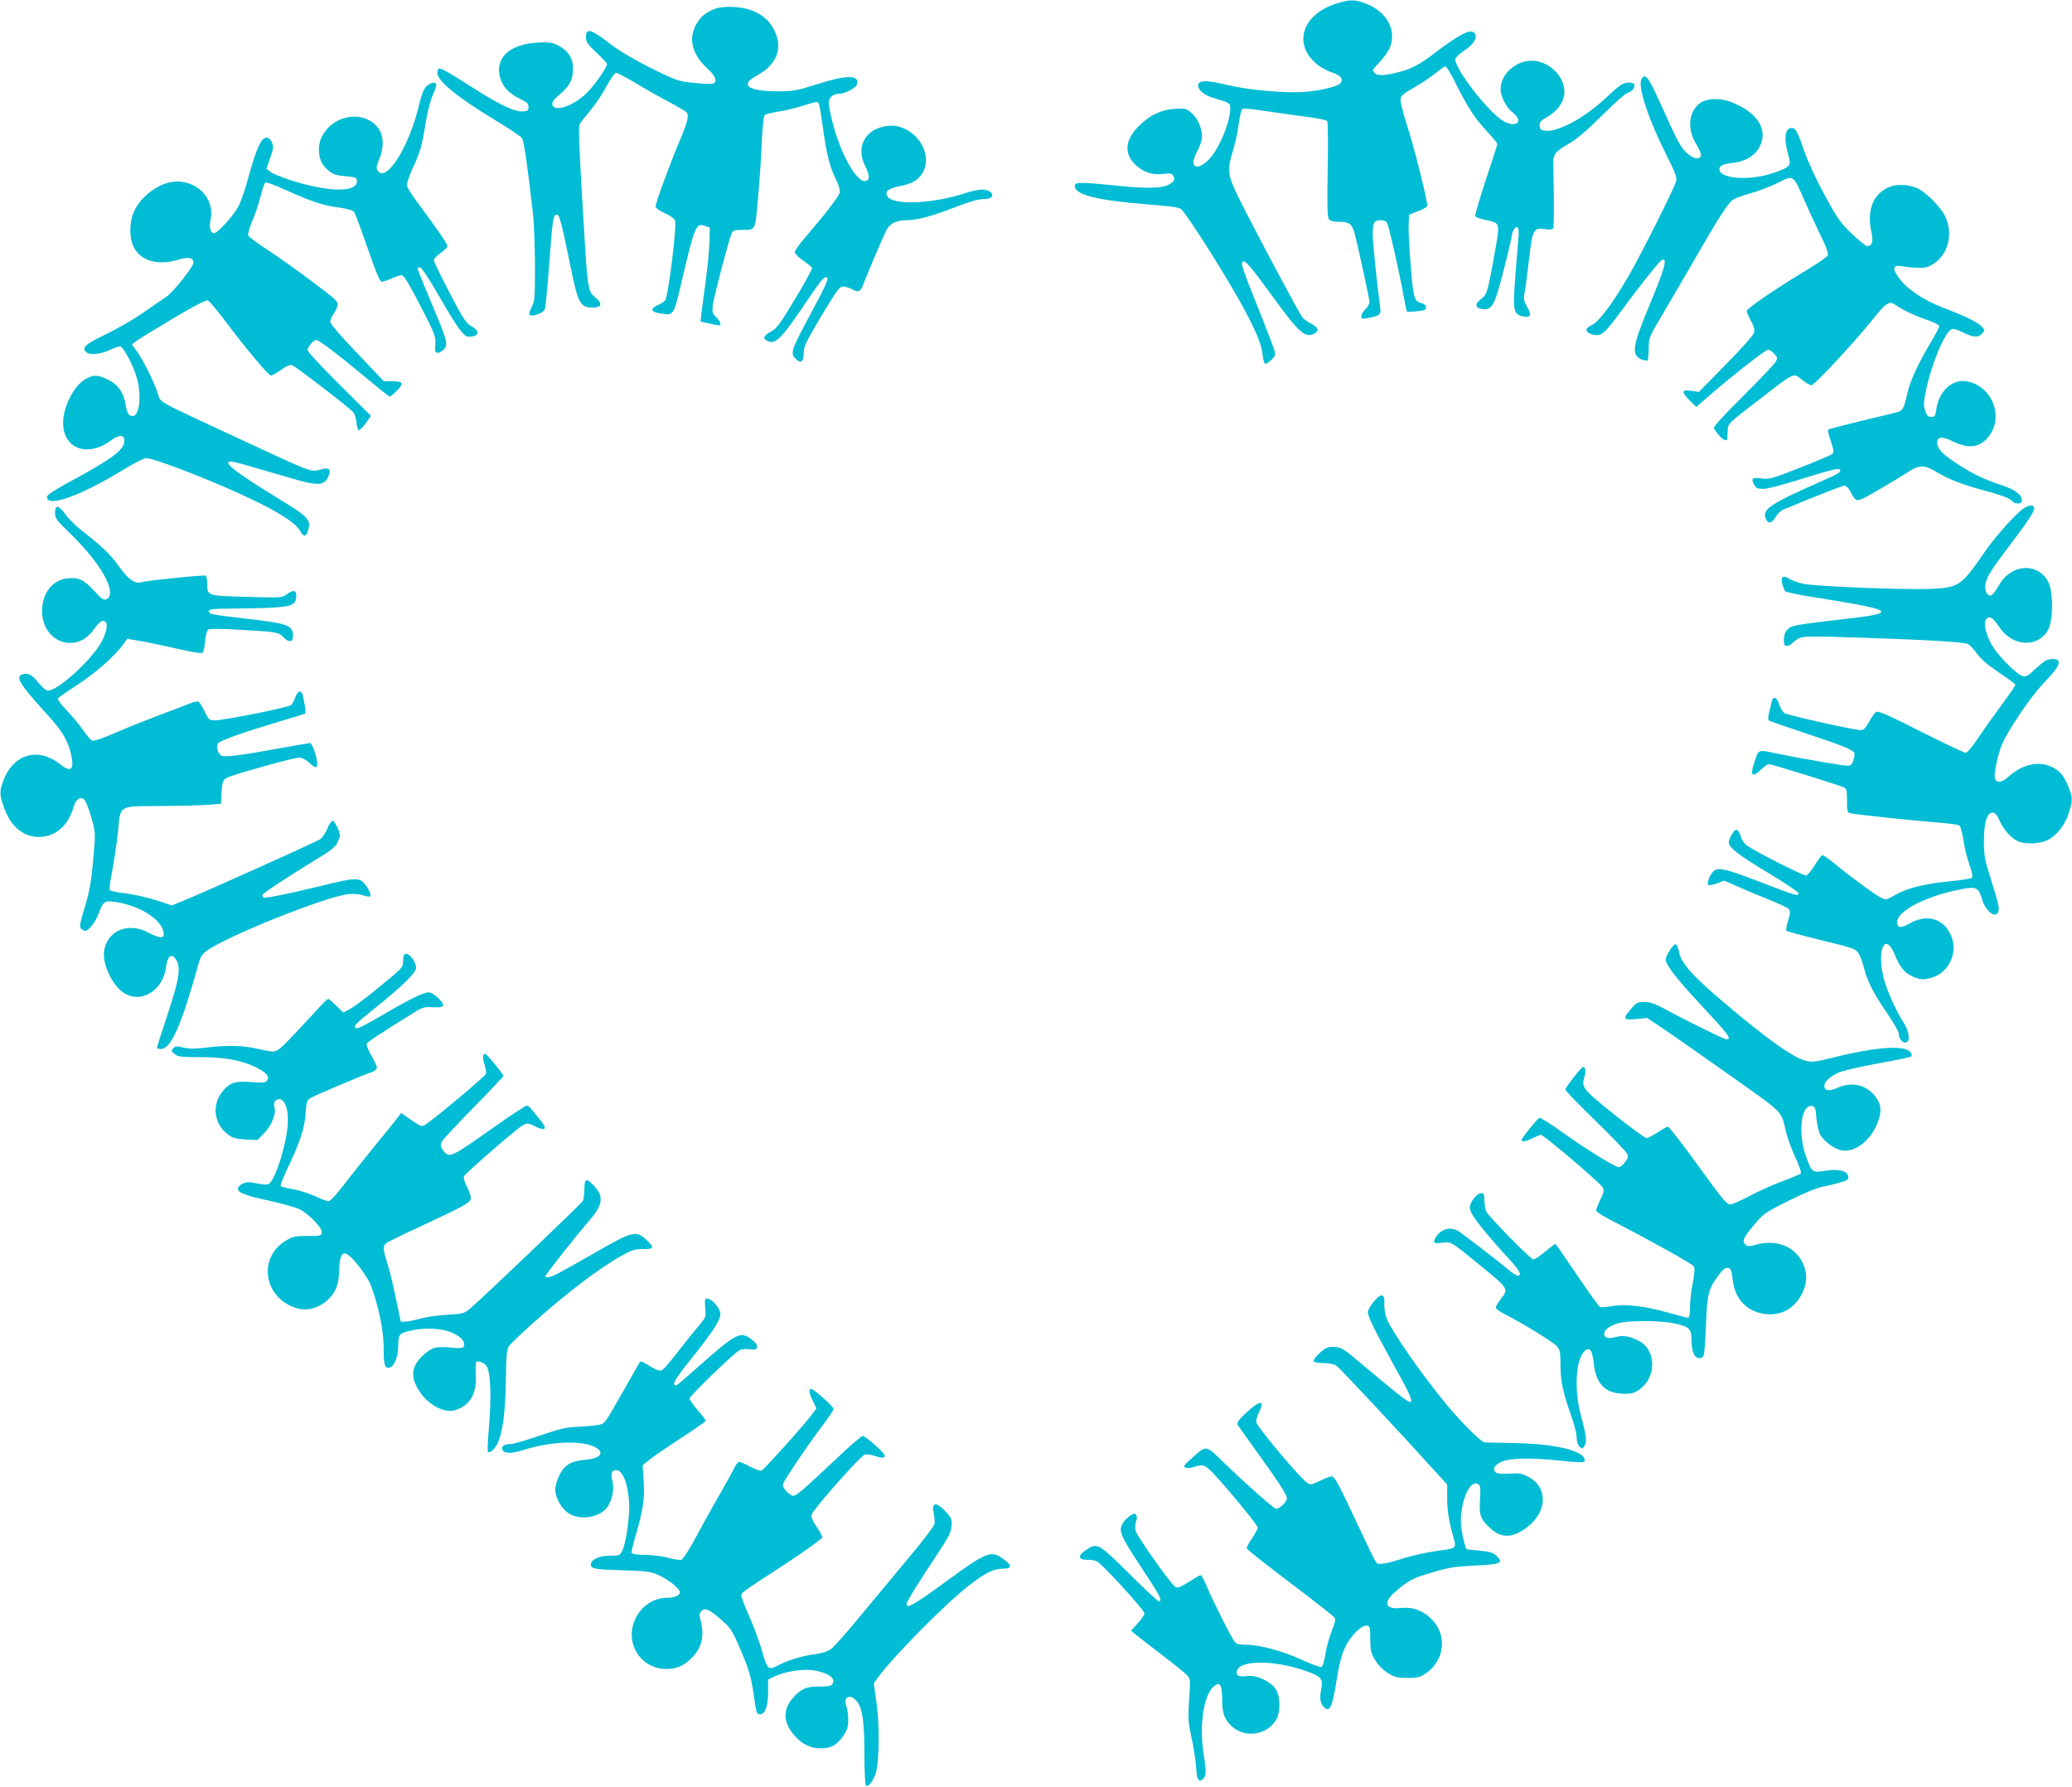 <?xml version="1.0" standalone="no"?>
<!DOCTYPE svg PUBLIC "-//W3C//DTD SVG 20010904//EN"
 "http://www.w3.org/TR/2001/REC-SVG-20010904/DTD/svg10.dtd">
<svg version="1.0" xmlns="http://www.w3.org/2000/svg"
 width="1280pt" height="1104pt" viewBox="0 0 1280 1104"
 preserveAspectRatio="xMidYMid meet">
<g transform="translate(0,1104) scale(0.1,-0.1)"
fill="#00bcd4" stroke="none">
<path d="M8244 11014 c-200 -68 -255 -246 -113 -367 23 -21 67 -45 96 -54 57
-18 76 -44 51 -69 -25 -25 -172 -54 -271 -54 -141 0 -311 18 -429 46 -120 29
-171 29 -176 1 -6 -30 37 -66 97 -83 96 -28 101 -31 101 -62 0 -91 -76 -268
-141 -326 -72 -66 -112 -33 -66 53 13 25 27 60 30 78 10 51 -18 127 -60 163
-34 30 -40 32 -102 28 -83 -4 -158 -39 -223 -104 -91 -89 -97 -176 -18 -247
47 -43 103 -60 169 -51 42 5 51 4 59 -13 13 -24 6 -36 -35 -57 -41 -20 -150
-21 -333 -1 -74 8 -159 15 -187 15 -46 0 -53 -3 -53 -20 0 -54 142 -89 467
-114 116 -9 178 -17 189 -27 24 -19 166 -237 287 -439 139 -232 209 -379 216
-454 3 -33 11 -61 16 -63 6 -2 23 9 38 23 23 21 27 32 22 53 -3 14 -48 132
-100 261 -102 256 -112 285 -96 294 14 9 47 -29 186 -220 162 -223 198 -254
256 -224 29 16 23 38 -18 59 -21 10 -46 28 -56 39 -18 20 -279 509 -389 729
-74 148 -78 179 -44 293 15 46 32 124 38 173 8 60 17 91 26 95 8 3 65 -2 126
-12 61 -9 173 -25 249 -35 83 -10 142 -22 146 -30 5 -7 6 -142 3 -301 -4 -224
-2 -293 8 -305 8 -10 30 -15 65 -15 60 0 78 -14 94 -75 24 -92 91 -400 91
-420 0 -12 -11 -32 -25 -45 -14 -13 -25 -32 -25 -43 0 -17 5 -18 36 -12 79 14
87 21 80 68 -17 118 -46 399 -46 452 0 34 5 66 12 73 18 18 66 15 77 -5 12
-24 75 -301 99 -436 11 -59 21 -110 24 -112 2 -2 29 -1 61 2 47 5 57 9 57 24
0 11 -10 21 -24 25 -50 12 -55 29 -71 233 -9 105 -15 220 -13 253 l3 62 54 21
c30 11 56 26 58 32 6 17 -82 370 -128 509 -22 69 -39 137 -37 151 2 22 19 36
88 75 47 27 106 67 132 89 26 21 51 39 57 39 6 0 32 -42 57 -92 78 -157 122
-224 194 -303 39 -41 70 -79 70 -84 0 -5 -32 -105 -71 -221 -38 -117 -68 -218
-66 -225 3 -6 32 -17 65 -24 87 -17 88 -19 63 -163 -53 -298 -52 -293 -98
-331 -39 -31 -25 -57 31 -57 46 0 64 38 116 245 28 108 50 205 50 214 0 9 7
26 15 37 23 30 32 3 24 -69 -3 -34 -12 -142 -19 -239 -15 -199 -10 -220 51
-233 45 -10 53 10 23 60 -21 37 -23 48 -15 91 5 27 17 118 27 203 20 182 28
196 98 186 28 -5 46 -3 51 4 4 7 5 94 4 194 -2 100 -3 199 -3 219 0 46 17 66
102 114 46 27 108 80 199 171 75 75 143 135 157 139 28 7 51 38 41 54 -10 16
-58 12 -85 -7 -14 -9 -54 -44 -90 -78 -123 -117 -291 -210 -369 -203 -31 3
-36 7 -39 30 -3 22 4 31 42 53 57 33 93 75 106 124 24 91 -53 198 -160 222
-109 25 -230 -66 -230 -172 0 -46 36 -115 77 -146 66 -51 23 -94 -54 -54 -87
44 -303 319 -303 385 0 9 24 32 54 52 61 40 87 84 65 110 -23 28 -91 -6 -249
-126 -88 -67 -136 -93 -210 -113 -87 -24 -138 -27 -155 -10 -8 8 -15 17 -15
19 0 3 20 26 45 53 24 26 51 64 60 84 46 110 -18 227 -150 276 -69 26 -101 25
-191 -5z"/>
<path d="M4418 10986 c-59 -23 -87 -46 -115 -93 -53 -90 -28 -190 67 -276 51
-46 64 -82 34 -94 -9 -3 -62 -1 -118 5 -97 10 -108 14 -262 90 -100 50 -192
104 -245 144 -133 102 -159 109 -159 46 0 -27 11 -43 65 -93 36 -34 65 -66 65
-71 0 -21 -81 -136 -128 -181 -82 -80 -203 -119 -210 -67 -2 14 13 33 49 64
59 50 79 89 79 158 0 63 -30 109 -90 140 -39 20 -56 23 -125 19 -175 -8 -268
-93 -236 -215 16 -57 55 -99 120 -131 46 -22 56 -31 56 -51 0 -21 -6 -26 -31
-28 -48 -5 -133 33 -271 120 -261 165 -255 162 -261 121 -7 -48 125 -156 365
-300 80 -48 151 -96 158 -107 12 -19 34 -170 67 -461 7 -60 12 -207 13 -325 0
-186 -2 -220 -17 -249 -31 -60 -22 -72 40 -50 17 6 33 18 37 27 6 16 13 90 36
385 12 166 19 202 39 202 16 0 30 -54 85 -323 46 -228 59 -252 140 -252 50 0
58 25 17 59 -54 45 -51 25 -87 640 -18 300 -21 419 -14 434 6 11 37 50 68 87
31 37 75 104 99 149 24 45 50 81 58 81 8 0 61 -28 117 -61 56 -34 149 -87 207
-117 58 -31 108 -61 112 -66 15 -22 7 -57 -48 -187 -67 -162 -144 -373 -144
-394 0 -10 22 -26 55 -41 32 -14 60 -33 65 -46 13 -28 -42 -472 -61 -494 -7
-8 -27 -21 -46 -29 -47 -20 -43 -42 10 -50 92 -14 86 -24 139 200 81 345 88
360 145 339 l28 -10 -2 -89 c-2 -50 -12 -157 -23 -240 -12 -82 -23 -173 -27
-201 l-5 -50 52 -12 c28 -7 56 -12 61 -12 18 0 9 27 -17 51 -22 21 -25 30 -21
69 4 48 103 423 119 453 6 12 21 17 56 17 93 0 86 -12 105 198 9 103 20 258
23 345 5 99 11 161 19 167 6 5 44 14 85 21 41 6 107 22 147 35 41 13 80 24 88
24 15 0 17 -7 41 -175 21 -149 41 -229 77 -301 20 -41 28 -70 24 -85 -6 -24
-99 -144 -214 -277 -35 -40 -63 -80 -63 -90 1 -9 24 -33 52 -52 28 -19 53 -40
55 -45 2 -6 -45 -91 -104 -190 -95 -157 -113 -183 -150 -203 -48 -26 -54 -44
-20 -59 48 -22 86 16 235 238 100 148 117 168 133 152 7 -7 -19 -66 -83 -184
-145 -269 -148 -280 -112 -316 32 -32 49 -19 49 40 0 36 17 70 109 225 97 161
112 182 135 182 14 -1 37 -7 51 -15 42 -24 57 -18 73 28 15 41 98 239 138 325
22 50 63 72 131 72 65 0 154 24 298 80 87 34 144 50 175 50 52 0 72 23 40 46
-27 20 -70 17 -158 -11 -205 -66 -446 -74 -476 -16 -16 29 7 47 73 60 32 6 73
19 90 29 141 82 75 303 -104 343 -48 11 -124 -8 -162 -39 -62 -52 -74 -127
-32 -210 28 -57 28 -85 1 -90 -56 -11 -158 174 -206 370 -12 47 -21 98 -21
112 0 32 25 56 58 56 41 1 109 35 117 60 18 58 -69 58 -250 -1 -118 -38 -140
-42 -235 -43 -186 -1 -243 38 -138 95 129 69 168 173 109 287 -44 85 -132 134
-251 139 -48 2 -88 -2 -112 -11z"/>
<path d="M10140 10550 c-24 -45 44 -250 162 -483 47 -92 58 -124 53 -145 -10
-41 -205 -430 -288 -576 -99 -172 -187 -292 -232 -313 -19 -9 -35 -22 -35 -30
0 -17 33 -33 68 -33 32 0 57 26 152 155 97 133 233 304 246 309 38 15 21 -46
-88 -308 -93 -224 -100 -280 -38 -306 17 -7 34 -9 38 -6 4 4 7 38 7 74 1 66 2
70 81 202 44 74 136 232 204 350 149 259 205 346 237 367 13 9 63 27 111 40
48 14 123 42 166 64 98 49 92 52 165 -113 28 -65 74 -163 101 -219 36 -74 47
-106 40 -118 -5 -10 -73 -56 -153 -104 -176 -106 -347 -224 -347 -238 0 -6 12
-33 26 -60 19 -34 25 -55 20 -74 -4 -15 -77 -98 -174 -196 l-167 -170 -47 7
c-61 9 -63 -7 -8 -61 l40 -39 22 20 c163 145 402 334 422 334 7 0 23 -11 36
-25 21 -22 22 -28 10 -49 -7 -14 -98 -109 -201 -212 -109 -108 -186 -191 -182
-198 36 -61 82 -96 84 -63 0 6 1 30 2 51 2 39 5 42 182 178 237 183 222 176
276 133 24 -19 51 -35 59 -35 19 0 256 255 376 403 92 114 105 122 152 88 43
-30 122 -66 195 -90 37 -13 67 -28 67 -36 0 -7 -25 -55 -56 -106 -78 -132
-123 -231 -141 -308 -23 -100 -28 -109 -70 -119 -21 -6 -123 -30 -227 -55
-103 -25 -190 -48 -193 -51 -3 -2 5 -35 17 -71 19 -56 20 -69 9 -79 -8 -7 -97
-45 -199 -85 -167 -66 -189 -72 -233 -67 -61 9 -71 2 -52 -35 14 -25 21 -29
59 -29 25 0 128 27 250 66 150 47 211 63 219 55 16 -16 5 -23 -138 -86 -281
-124 -337 -161 -319 -213 14 -40 38 -39 62 3 12 19 32 39 44 45 216 90 369
150 382 150 9 0 25 -14 34 -31 43 -79 31 -79 187 11 77 45 160 95 184 111 58
38 93 37 165 -7 77 -46 155 -76 294 -114 113 -30 165 -51 177 -70 3 -5 17 -10
31 -10 18 0 24 5 24 20 0 35 -42 66 -131 95 -106 35 -184 73 -279 137 -80 53
-108 83 -113 118 -4 41 27 47 87 18 103 -51 169 -46 224 17 108 122 31 325
-133 350 -87 13 -168 -63 -183 -173 -6 -42 -10 -47 -32 -47 -20 0 -27 8 -37
38 -11 33 -10 53 6 130 32 154 111 345 153 371 13 8 30 4 73 -17 66 -32 96
-34 120 -7 17 19 17 21 -1 41 -25 28 -102 66 -240 118 -124 48 -225 116 -276
188 -41 57 -33 79 25 68 23 -5 67 -9 99 -9 47 -1 63 4 99 29 88 62 115 184 65
290 -25 53 -111 141 -165 169 -44 23 -121 31 -165 16 -111 -36 -158 -145 -124
-289 12 -53 2 -81 -28 -81 -8 0 -50 34 -94 76 -71 68 -88 93 -167 237 -50 92
-104 208 -125 268 -41 121 -56 149 -78 149 -43 0 -52 -62 -24 -162 21 -73 17
-78 -87 -115 -134 -48 -315 -41 -335 12 -11 26 14 42 75 48 77 7 136 40 167
93 63 108 -6 221 -175 285 -68 25 -148 22 -189 -8 -71 -52 -81 -161 -23 -254
17 -28 31 -59 29 -68 -6 -29 -44 -24 -83 10 -42 37 -61 72 -165 304 -77 172
-97 198 -120 155z"/>
<path d="M2636 10508 c-19 -18 -31 -48 -50 -128 -61 -250 -199 -468 -251 -396
-12 16 -11 26 7 70 44 110 21 199 -61 243 -102 54 -238 7 -292 -100 -31 -60
-23 -146 17 -188 41 -44 60 -52 134 -58 61 -6 65 -8 65 -31 0 -72 -187 -67
-422 11 -51 17 -103 39 -115 49 l-22 18 23 66 c20 57 22 70 11 96 -7 17 -20
30 -30 30 -37 0 -64 -58 -119 -258 -17 -63 -43 -137 -57 -165 -28 -55 -129
-167 -150 -167 -24 0 -33 33 -23 82 29 133 -89 252 -233 235 -93 -11 -199 -92
-241 -185 -28 -62 -29 -162 -3 -215 44 -89 150 -120 278 -81 63 19 93 13 93
-19 0 -24 -124 -181 -165 -208 -19 -13 -82 -57 -140 -97 -58 -41 -162 -101
-232 -135 -134 -64 -159 -87 -122 -115 24 -17 89 -10 146 18 23 11 49 20 59
20 20 0 80 -111 104 -193 31 -106 17 -237 -25 -237 -25 0 -36 18 -44 70 -11
74 -44 121 -105 153 -66 33 -91 34 -142 6 -73 -42 -139 -170 -139 -272 0 -158
150 -214 292 -110 51 37 81 40 86 8 7 -58 -62 -112 -326 -255 -110 -60 -152
-87 -152 -100 0 -68 206 6 475 170 63 39 125 70 138 70 52 0 427 -146 653
-255 168 -80 269 -145 295 -190 25 -42 36 -44 49 -9 27 70 10 89 -180 204
-281 172 -368 243 -274 226 20 -4 79 -20 132 -36 53 -15 152 -44 220 -64 170
-50 207 -47 232 14 18 44 4 54 -52 39 -59 -16 -48 -20 -518 199 -512 238 -465
212 -486 274 -22 69 -88 201 -128 257 l-31 43 25 20 c14 11 116 73 226 139
135 80 207 117 218 113 10 -4 58 -61 108 -128 126 -168 267 -336 282 -336 7 0
35 16 62 35 33 24 55 33 69 29 21 -7 348 -258 377 -290 9 -11 18 -39 20 -63 2
-25 8 -46 14 -48 6 -2 25 17 43 42 l33 46 -196 195 c-113 112 -196 201 -196
212 0 18 38 62 54 62 16 0 144 -97 293 -222 84 -70 156 -128 161 -128 4 0 25
17 46 39 44 45 38 55 -36 56 l-47 0 -165 174 c-101 105 -166 181 -166 193 0
11 9 32 19 47 11 15 23 39 26 53 6 24 -5 35 -157 149 -89 67 -214 156 -276
196 -62 40 -115 80 -119 89 -3 8 8 47 25 87 17 40 40 108 51 151 11 43 24 83
28 87 6 6 60 -13 129 -45 155 -70 228 -95 328 -108 45 -6 86 -18 92 -25 7 -8
44 -108 84 -223 55 -158 76 -210 89 -210 9 0 36 9 60 20 24 11 51 20 62 20 13
0 43 -47 114 -185 83 -159 96 -192 95 -228 -2 -23 -2 -48 -1 -54 2 -20 29 -15
52 8 30 30 22 57 -77 290 -46 109 -84 203 -84 209 0 7 7 10 16 8 9 -2 59 -77
111 -168 121 -210 158 -260 188 -260 64 0 74 35 17 65 -32 18 -49 42 -134 205
-53 102 -97 193 -98 202 0 9 19 30 43 46 23 15 42 35 41 43 -1 14 -70 114
-189 274 -29 39 -56 80 -59 93 -5 15 5 48 32 110 49 105 57 134 82 286 12 70
30 140 45 172 14 30 23 59 20 64 -10 16 -32 11 -59 -12z"/>
<path d="M12505 7902 c-46 -28 -176 -173 -242 -268 -149 -217 -161 -224 -343
-232 -165 -6 -713 16 -782 32 -32 7 -69 21 -83 30 -39 26 -55 15 -45 -30 5
-20 13 -41 18 -46 5 -5 63 -18 128 -29 66 -10 190 -31 278 -46 240 -42 248
-62 36 -88 -420 -49 -399 -46 -434 -81 -9 -9 -16 -32 -16 -55 0 -31 4 -39 19
-39 10 0 24 7 32 16 7 8 26 22 42 31 27 14 70 14 386 4 436 -15 634 -27 660
-40 10 -6 36 -33 56 -61 25 -34 69 -71 136 -116 54 -36 99 -69 99 -74 0 -6
-38 -61 -83 -122 -46 -62 -112 -155 -146 -205 -36 -56 -68 -93 -78 -93 -9 0
-134 59 -277 131 -195 99 -263 129 -275 122 -9 -5 -29 -33 -44 -61 -22 -40
-34 -52 -52 -52 -41 0 -449 91 -471 105 -11 7 -26 31 -33 54 -14 47 -38 54
-47 14 -3 -16 -10 -45 -16 -67 -5 -21 -6 -42 -1 -46 4 -4 107 -40 228 -80 218
-72 288 -100 300 -120 4 -6 1 -26 -5 -45 -9 -27 -17 -35 -35 -35 -30 0 -271
41 -428 73 -134 28 -121 33 -152 -61 -24 -73 -9 -87 41 -38 20 20 43 36 51 36
16 0 426 -127 461 -143 20 -9 22 -17 22 -83 0 -68 2 -74 23 -78 55 -10 404
-47 526 -56 73 -5 139 -14 146 -20 7 -6 18 -47 25 -92 6 -45 23 -112 37 -151
15 -44 21 -73 15 -79 -5 -5 -54 -13 -108 -19 -182 -17 -287 -42 -371 -90 -51
-29 -53 -30 -85 -13 -41 21 -202 140 -287 211 -35 30 -68 52 -74 50 -6 -2 -27
-30 -47 -63 -20 -32 -44 -60 -52 -62 -17 -3 -313 147 -365 184 -17 13 -34 37
-38 53 -3 16 -13 35 -20 41 -11 9 -18 5 -35 -22 -11 -18 -20 -41 -20 -51 0
-33 61 -80 248 -192 102 -61 182 -115 182 -123 0 -20 -13 -16 -245 73 -220 84
-257 92 -286 56 -22 -26 -35 -69 -25 -78 4 -4 27 1 53 10 l45 17 87 -38 c47
-21 134 -58 193 -81 59 -24 113 -49 119 -57 10 -12 9 -27 -5 -71 -10 -30 -14
-59 -9 -63 4 -4 85 -26 178 -49 241 -59 242 -59 263 -86 11 -13 27 -54 36 -91
21 -85 58 -157 146 -286 38 -57 70 -111 70 -121 0 -30 19 -57 40 -57 33 0 27
66 -12 126 -48 75 -104 201 -122 275 -43 177 11 286 70 140 30 -74 59 -110
107 -132 48 -21 68 -23 119 -9 106 30 166 154 122 258 -45 109 -151 140 -262
75 -49 -28 -72 -25 -72 11 0 72 188 166 412 206 76 14 92 5 112 -64 22 -76 86
-124 101 -77 7 24 2 46 -48 206 -37 116 -41 141 -41 230 0 115 18 175 54 175
15 0 26 -14 44 -52 26 -58 75 -111 119 -127 43 -17 127 -13 173 8 56 26 109
91 134 167 26 81 25 101 -5 171 -31 69 -48 89 -97 114 -81 41 -183 19 -268
-57 -49 -44 -84 -44 -88 1 -1 17 8 71 21 120 20 77 35 110 112 229 52 82 120
173 165 221 84 89 105 119 96 141 -6 17 -49 18 -79 3 -12 -6 -43 -32 -69 -56
-39 -38 -51 -45 -73 -39 -41 10 -168 142 -199 208 -35 72 -44 129 -23 147 22
17 39 5 79 -54 82 -123 244 -128 303 -10 30 60 29 233 -2 291 -66 123 -230
111 -305 -22 -17 -31 -38 -58 -46 -61 -24 -10 -44 27 -37 67 9 50 31 84 177
277 125 166 145 204 108 210 -8 2 -29 -5 -45 -15z"/>
<path d="M340 7873 c0 -35 8 -46 98 -133 187 -181 288 -365 222 -400 -18 -10
-28 -4 -76 48 -65 71 -97 86 -164 80 -95 -9 -160 -91 -160 -202 0 -191 207
-269 316 -119 36 50 53 63 70 56 23 -9 16 -62 -18 -126 -62 -117 -287 -318
-337 -302 -11 3 -34 24 -52 46 -38 48 -63 63 -95 55 -54 -14 -28 -57 154 -257
88 -95 124 -159 143 -247 18 -89 -4 -105 -71 -52 -135 107 -289 62 -350 -104
-25 -64 -23 -91 9 -176 40 -107 117 -169 209 -170 103 0 182 67 216 183 13 47
38 67 63 51 10 -6 29 -51 45 -105 23 -79 27 -106 22 -169 -15 -206 -26 -281
-60 -393 -29 -95 -34 -120 -24 -132 7 -8 18 -15 25 -15 23 0 64 52 85 109 28
74 37 80 105 69 164 -25 304 -123 296 -205 -2 -21 -35 -15 -96 17 -122 64
-248 14 -271 -109 -15 -77 44 -210 116 -261 106 -75 247 8 266 156 8 69 34 89
61 47 32 -49 21 -120 -51 -337 -36 -109 -66 -202 -66 -207 0 -5 11 -9 25 -9
61 0 128 152 230 522 11 43 24 63 48 82 119 89 722 332 875 352 35 4 67 2 93
-6 21 -7 42 -11 45 -7 9 9 -6 45 -33 77 -34 40 -62 39 -264 -11 -196 -48 -350
-80 -361 -73 -4 3 -8 9 -8 14 0 10 144 105 322 214 98 59 130 84 142 110 9 19
16 39 16 45 0 24 -33 91 -45 91 -7 0 -22 -22 -33 -49 -11 -27 -31 -56 -44 -65
-29 -19 -728 -333 -840 -378 l-77 -31 -93 31 c-52 17 -136 36 -188 43 -52 6
-98 15 -101 21 -3 5 -2 28 2 51 24 125 39 224 49 322 15 153 -1 145 269 146
119 1 250 4 291 8 l75 6 3 55 c4 88 8 97 54 114 83 30 397 116 425 116 18 0
41 -11 61 -30 39 -35 52 -38 52 -9 0 37 -31 129 -44 129 -6 0 -86 -14 -176
-30 -232 -43 -344 -58 -368 -49 -25 9 -39 55 -25 77 10 17 158 69 386 137 82
24 151 46 153 48 3 3 0 35 -7 71 -9 53 -15 66 -28 64 -9 -2 -21 -18 -27 -36
-5 -18 -17 -39 -25 -47 -15 -15 -416 -95 -476 -95 -30 0 -35 5 -59 56 -14 30
-32 58 -39 60 -7 3 -30 -2 -51 -11 -22 -9 -106 -42 -189 -72 -82 -31 -205 -80
-273 -110 -73 -32 -130 -52 -141 -48 -10 3 -36 31 -56 63 -21 31 -67 86 -101
122 -35 36 -60 70 -56 76 4 5 60 45 125 87 113 75 223 172 278 246 l25 35 75
-13 c40 -6 143 -28 228 -47 99 -23 157 -32 163 -26 5 5 12 37 15 71 3 33 11
65 18 71 8 7 73 7 196 0 229 -13 240 -15 269 -45 35 -37 60 -33 60 8 0 65 -32
76 -295 106 -214 25 -225 27 -225 46 0 13 27 15 173 16 94 0 210 4 256 8 92 9
111 21 111 73 0 34 -19 36 -60 6 -28 -21 -35 -21 -247 -15 -245 7 -243 6 -243
83 0 24 -4 45 -9 48 -9 6 -362 -30 -394 -40 -42 -13 -85 16 -140 95 -53 75
-107 126 -235 226 -34 27 -78 70 -97 97 -43 59 -65 63 -65 11z"/>
<path d="M10316 5171 c-15 -22 -26 -49 -26 -58 0 -32 64 -115 207 -269 185
-199 204 -224 168 -224 -14 0 -248 115 -395 195 -48 26 -77 35 -112 35 -42 0
-50 -4 -82 -42 -54 -62 -49 -70 32 -63 l67 7 81 -54 c45 -29 230 -159 413
-288 365 -259 331 -225 366 -368 8 -35 34 -104 57 -153 24 -53 38 -93 32 -98
-5 -5 -54 -26 -109 -46 -55 -20 -146 -61 -203 -91 -57 -30 -111 -54 -122 -54
-24 0 -50 32 -224 273 -83 114 -155 207 -162 207 -7 0 -35 -16 -64 -35 -29
-19 -59 -35 -69 -35 -9 0 -98 65 -198 145 -194 155 -205 168 -185 232 10 34 7
63 -7 63 -11 0 -111 -127 -111 -141 0 -6 82 -91 183 -189 100 -97 188 -189
196 -203 12 -22 11 -28 -10 -56 -12 -17 -30 -31 -38 -31 -24 0 -201 110 -350
216 -72 52 -136 92 -142 89 -16 -11 -109 -125 -109 -136 0 -15 28 -11 70 11
22 11 44 20 49 20 18 0 372 -302 383 -326 8 -18 5 -33 -16 -75 -14 -29 -26
-59 -26 -66 0 -7 35 -31 78 -53 248 -128 517 -277 525 -292 8 -11 6 -42 -6
-105 -10 -48 -17 -116 -17 -150 0 -44 -4 -63 -13 -63 -6 0 -59 14 -117 30
-145 42 -271 57 -350 42 -33 -6 -67 -9 -75 -6 -7 3 -71 91 -141 195 -71 105
-131 192 -134 194 -3 2 -32 -19 -64 -46 -32 -27 -65 -49 -73 -49 -16 0 -268
256 -290 294 -7 11 -12 42 -13 69 0 39 -3 47 -19 47 -27 0 -71 -56 -71 -90 0
-38 69 -127 252 -328 57 -62 71 -92 44 -92 -8 0 -35 17 -59 38 -60 51 -285
224 -311 239 -38 22 -85 16 -117 -16 -16 -16 -29 -37 -29 -47 0 -14 7 -16 49
-11 57 7 49 12 228 -134 186 -152 184 -148 133 -215 -16 -21 -30 -45 -30 -51
0 -7 26 -26 58 -42 108 -55 297 -171 320 -197 19 -22 22 -36 22 -117 0 -99 16
-173 69 -320 17 -49 31 -106 31 -127 0 -23 7 -45 17 -55 16 -16 18 -16 30 1
18 24 14 61 -20 188 -44 160 -33 350 23 401 30 27 47 5 55 -73 13 -122 64
-182 161 -190 68 -6 95 1 135 35 95 80 85 239 -18 291 -55 28 -96 35 -141 23
-46 -13 -72 -6 -72 19 0 25 32 49 86 66 62 18 258 18 348 -1 93 -20 106 -33
106 -109 0 -67 18 -106 49 -106 11 0 22 8 26 18 4 9 10 96 14 192 8 192 14
216 77 302 27 36 42 48 58 46 18 -3 22 -12 29 -67 9 -77 35 -130 83 -169 73
-60 189 -68 264 -18 80 53 124 158 102 243 -35 130 -161 194 -304 154 -38 -11
-51 -11 -63 -1 -26 21 -17 42 48 120 60 72 67 78 213 151 94 47 174 80 212 88
34 6 84 19 112 27 43 13 51 18 48 37 -5 35 -61 48 -143 35 -78 -13 -81 -11
-115 79 -55 147 -36 331 33 321 20 -3 23 -11 28 -74 4 -39 14 -85 23 -102 21
-40 87 -89 132 -98 92 -17 200 77 234 204 15 57 5 95 -33 139 -57 65 -142 81
-226 43 -50 -23 -81 -18 -81 12 0 31 51 72 116 92 33 10 139 33 237 51 97 17
180 35 184 39 4 4 3 15 -3 24 -31 48 -206 37 -477 -30 -116 -29 -132 -31 -174
-20 -85 23 -262 152 -552 401 -157 136 -218 209 -229 272 -4 23 -13 44 -19 46
-7 3 -23 -14 -37 -36z"/>
<path d="M2497 5143 c-4 -3 -7 -22 -7 -41 0 -39 1 -38 -175 -182 -60 -49 -129
-100 -152 -112 l-42 -23 -44 43 c-23 23 -46 42 -49 42 -4 0 -29 -23 -55 -52
-181 -197 -238 -255 -260 -266 -21 -11 -37 -10 -112 7 -99 24 -189 26 -327 10
-71 -9 -106 -8 -141 0 -40 10 -48 10 -62 -4 -15 -15 -14 -18 8 -36 20 -17 39
-19 153 -19 152 0 258 -19 345 -61 69 -33 92 -61 72 -85 -10 -12 -28 -14 -99
-8 -98 7 -129 -3 -173 -55 -70 -83 -57 -202 30 -268 30 -23 48 -28 110 -32
l74 -3 43 44 c44 47 73 119 62 156 -10 29 3 52 29 52 37 0 60 -71 52 -163 -10
-118 -67 -304 -106 -350 -16 -19 -20 -19 -119 -1 -36 7 -82 -16 -82 -41 0 -23
52 -42 202 -74 75 -17 156 -40 179 -51 59 -30 141 -116 137 -144 -3 -20 -9
-21 -88 -21 -75 0 -91 -3 -133 -28 -164 -97 -146 -325 33 -406 74 -34 149 -23
215 31 57 48 79 100 80 191 2 86 18 118 50 99 36 -19 126 -138 146 -192 47
-124 79 -278 79 -384 0 -107 7 -130 35 -124 30 5 55 66 55 134 0 71 6 78 75
94 90 21 195 16 258 -13 56 -25 83 -56 73 -83 -5 -12 -20 -14 -80 -8 -95 8
-117 2 -171 -47 -74 -68 -82 -133 -25 -222 55 -86 157 -140 225 -117 86 29
128 97 125 204 -2 39 -2 77 -1 84 2 22 45 12 66 -16 26 -35 32 -190 15 -385
-7 -76 -9 -141 -6 -145 12 -11 40 13 59 51 32 64 49 191 52 389 2 149 5 192
18 211 8 13 73 75 143 138 215 193 421 349 559 425 59 33 79 39 128 38 70 -1
72 10 16 61 -61 55 -83 49 -313 -83 -105 -60 -210 -119 -233 -131 -44 -22 -73
-27 -73 -13 0 9 189 248 271 343 82 94 90 146 33 209 -51 56 -64 53 -64 -16 0
-30 -4 -63 -10 -73 -9 -17 -628 -608 -699 -667 -32 -27 -44 -30 -140 -36 -58
-3 -133 -14 -166 -24 -33 -9 -73 -18 -90 -18 l-29 -1 -28 134 c-15 74 -38 172
-52 217 -30 95 -32 117 -11 134 8 7 108 56 223 109 266 124 296 141 300 168 2
12 -8 44 -23 72 -16 32 -23 57 -18 66 13 22 325 293 360 312 31 17 34 17 79
-5 67 -33 78 -16 28 44 -21 25 -45 55 -53 65 -7 10 -20 19 -27 19 -8 0 -101
-61 -207 -136 -264 -187 -272 -191 -311 -138 -15 21 -16 31 -8 50 6 13 95 108
197 212 102 104 185 192 185 196 0 11 -103 136 -112 136 -16 0 -18 -26 -5 -65
7 -22 12 -48 9 -58 -3 -15 -321 -281 -377 -316 -18 -12 -28 -8 -84 30 l-63 44
-22 -29 c-11 -16 -75 -95 -141 -175 -66 -81 -153 -190 -194 -244 -44 -57 -81
-97 -91 -97 -10 0 -48 14 -84 31 -36 17 -97 36 -135 43 -38 6 -73 15 -77 19
-4 4 18 60 49 124 73 155 98 232 105 326 4 65 9 81 26 92 23 15 332 146 381
162 17 5 31 17 33 25 2 8 -13 43 -33 76 -19 33 -33 66 -30 74 5 12 75 58 289
191 55 35 66 38 120 35 41 -2 60 1 63 10 7 19 -61 82 -88 82 -33 0 -119 -42
-293 -144 -98 -58 -152 -84 -158 -78 -15 15 -7 24 130 134 160 129 242 209
242 239 0 46 -52 104 -73 82z"/>
<path d="M8486 2999 c-20 -24 -36 -52 -36 -63 0 -29 40 -110 163 -333 138
-248 139 -267 13 -166 -39 31 -125 103 -191 158 -139 118 -150 125 -203 125
-31 0 -47 -8 -81 -39 -24 -22 -40 -45 -36 -50 3 -6 31 -11 61 -11 35 0 64 -6
81 -17 20 -14 398 -418 631 -676 l52 -57 0 -83 c0 -79 11 -147 41 -250 16 -57
11 -62 -66 -72 -91 -11 -205 -36 -277 -61 -39 -13 -86 -24 -104 -24 -37 0 -16
-35 -180 313 -94 198 -110 227 -130 227 -7 0 -39 -12 -69 -27 -51 -25 -57 -26
-79 -13 -44 28 -316 352 -316 377 0 13 9 41 19 62 32 62 12 72 -46 24 -73 -62
-96 -90 -87 -105 4 -7 49 -69 98 -138 151 -209 206 -293 206 -316 0 -21 -45
-64 -67 -64 -13 0 -180 148 -311 274 -128 125 -115 122 -212 36 -48 -42 -52
-50 -36 -56 10 -4 33 -2 50 4 53 19 70 14 117 -35 85 -89 279 -324 279 -339 0
-8 -16 -38 -35 -66 -20 -28 -35 -57 -33 -63 2 -7 122 -102 267 -211 145 -110
269 -207 275 -216 8 -13 3 -33 -17 -83 -15 -37 -33 -101 -39 -142 -7 -45 -17
-77 -25 -80 -8 -3 -59 16 -114 41 -115 54 -266 96 -349 96 -42 0 -61 5 -72 18
-18 19 -130 242 -174 345 -15 37 -32 67 -36 67 -5 0 -38 -19 -74 -42 -51 -32
-70 -39 -83 -31 -29 18 -240 317 -246 348 -4 17 -2 42 3 56 6 15 7 32 1 40 -7
12 -12 12 -36 -3 -15 -9 -36 -30 -47 -48 -28 -47 -14 -78 119 -279 112 -170
123 -190 108 -205 -4 -3 -86 72 -183 169 -196 194 -202 198 -273 149 -50 -34
-47 -59 8 -59 22 0 49 -4 60 -9 29 -11 295 -302 295 -322 0 -9 -19 -37 -42
-62 l-41 -45 25 -21 c14 -12 87 -68 161 -125 75 -57 146 -114 158 -127 24 -25
24 -29 13 -180 -5 -86 -3 -117 16 -205 13 -57 26 -140 29 -184 5 -65 9 -80 23
-83 11 -2 22 6 30 23 9 20 8 48 -6 137 -28 174 -2 361 59 418 39 37 55 15 55
-77 0 -88 15 -127 63 -170 84 -74 223 -48 274 50 23 45 22 135 -3 178 -28 49
-115 92 -174 86 -55 -6 -70 -1 -70 22 0 79 233 81 441 4 84 -31 94 -46 80
-113 -11 -53 -4 -87 23 -110 32 -26 47 8 72 166 18 110 33 165 55 211 33 69
101 136 134 131 18 -3 20 -10 20 -84 1 -73 4 -87 31 -130 18 -30 48 -60 78
-79 43 -26 59 -30 121 -30 63 0 77 4 114 29 118 82 133 238 32 337 -55 53
-116 74 -188 66 -95 -10 -111 34 -35 99 85 73 106 84 227 120 104 31 139 37
262 43 162 7 183 16 141 57 -21 22 -39 28 -104 35 -44 4 -80 8 -82 8 -7 2 -23
60 -33 121 -22 141 49 327 107 279 10 -8 11 -31 7 -93 -7 -95 3 -122 65 -178
68 -62 138 -59 225 7 128 98 131 249 7 313 -38 20 -56 23 -117 19 -43 -2 -76
0 -83 7 -21 21 -10 44 33 65 53 25 182 28 377 7 69 -8 129 -10 134 -6 16 16
-3 41 -46 60 -76 33 -204 52 -383 56 -93 2 -176 3 -183 4 -21 0 -145 124 -237
235 -165 201 -343 459 -371 536 -8 24 -14 64 -12 89 3 61 -19 64 -66 9z"/>
<path d="M4357 3014 c-3 -3 -3 -29 0 -58 5 -50 3 -54 -34 -98 -22 -25 -76 -92
-120 -149 -44 -57 -90 -113 -102 -123 -23 -21 -30 -19 -115 32 -25 15 -29 15
-37 2 -5 -8 -49 -85 -97 -170 -115 -202 -112 -198 -142 -209 -14 -5 -70 -11
-125 -14 -88 -3 -117 -10 -250 -55 -83 -29 -164 -52 -180 -52 -38 0 -60 -14
-52 -33 10 -28 55 -28 138 -2 156 49 334 58 422 22 77 -33 55 -76 -44 -84 -92
-8 -131 -31 -163 -95 -14 -28 -26 -68 -26 -87 0 -52 37 -118 81 -148 71 -47
194 -28 241 37 30 43 44 114 31 162 -13 49 -3 71 30 66 47 -7 83 -148 72 -278
-8 -101 -25 -189 -42 -222 -13 -26 -18 -28 -77 -28 -66 0 -116 -24 -116 -55 0
-25 24 -30 195 -35 159 -5 174 -7 230 -33 62 -29 125 -81 125 -104 0 -19 -34
-33 -80 -33 -78 0 -153 -47 -191 -122 -77 -149 24 -318 190 -318 64 0 115 24
164 79 54 60 68 128 46 217 -9 34 -9 47 1 59 22 26 47 17 118 -44 62 -54 73
-69 112 -158 65 -147 79 -194 96 -310 16 -115 18 -123 39 -123 31 0 50 51 50
134 l0 81 37 18 c67 33 181 50 250 38 90 -16 136 -52 108 -86 -8 -10 -32 -14
-79 -13 -80 1 -115 -15 -165 -73 -61 -72 -58 -149 10 -227 48 -57 100 -82 166
-82 64 0 99 21 140 81 22 33 28 53 28 95 0 29 -5 65 -10 80 -24 62 20 86 63
35 35 -42 47 -126 47 -332 0 -96 4 -180 9 -187 11 -18 47 26 62 77 21 70 23
299 4 431 l-17 122 24 33 c90 126 411 451 561 569 105 81 154 106 212 106 58
0 60 19 3 60 -75 55 -105 43 -345 -133 -202 -148 -253 -177 -253 -146 0 14 79
142 194 314 64 96 80 128 84 166 4 41 1 50 -28 83 -63 71 -98 71 -82 -2 5 -22
7 -52 5 -66 -3 -14 -69 -101 -147 -194 -77 -93 -213 -255 -300 -361 -87 -106
-173 -203 -190 -216 -21 -16 -54 -27 -106 -34 -81 -11 -161 -36 -229 -71 -56
-28 -61 -23 -96 100 -15 52 -49 144 -76 205 -27 60 -49 118 -49 127 0 21 -8
15 273 198 125 82 227 156 227 163 0 8 -16 38 -36 67 -24 35 -34 59 -30 74 8
31 303 365 329 371 12 3 42 -1 66 -10 32 -11 48 -12 55 -4 8 7 -7 27 -54 69
-36 33 -72 59 -80 60 -8 0 -80 -62 -160 -138 -206 -194 -250 -232 -270 -232
-10 0 -30 14 -44 31 -22 26 -24 34 -14 52 25 48 164 253 234 344 41 54 74 103
74 109 0 15 -122 124 -139 124 -17 0 -13 -25 11 -75 l22 -45 -24 -32 c-43 -60
-300 -346 -315 -352 -8 -3 -40 8 -71 24 -31 17 -61 30 -68 30 -7 0 -22 -21
-34 -46 -12 -25 -56 -103 -97 -174 -41 -71 -104 -186 -141 -255 -38 -70 -75
-127 -85 -130 -10 -3 -44 2 -76 11 -33 10 -94 18 -142 19 -57 0 -86 5 -89 13
-2 7 10 58 27 115 43 145 55 225 47 333 l-6 92 33 28 c18 16 105 76 194 134
89 58 162 109 163 113 0 5 -22 34 -50 66 -27 32 -50 64 -50 72 0 16 272 279
308 298 15 8 38 10 62 6 61 -10 65 23 8 65 -64 47 -97 30 -311 -161 -77 -68
-143 -125 -148 -127 -5 -2 -12 3 -15 11 -3 10 34 64 101 147 131 162 185 244
185 281 0 45 -70 116 -93 93z"/>
</g>
</svg>
